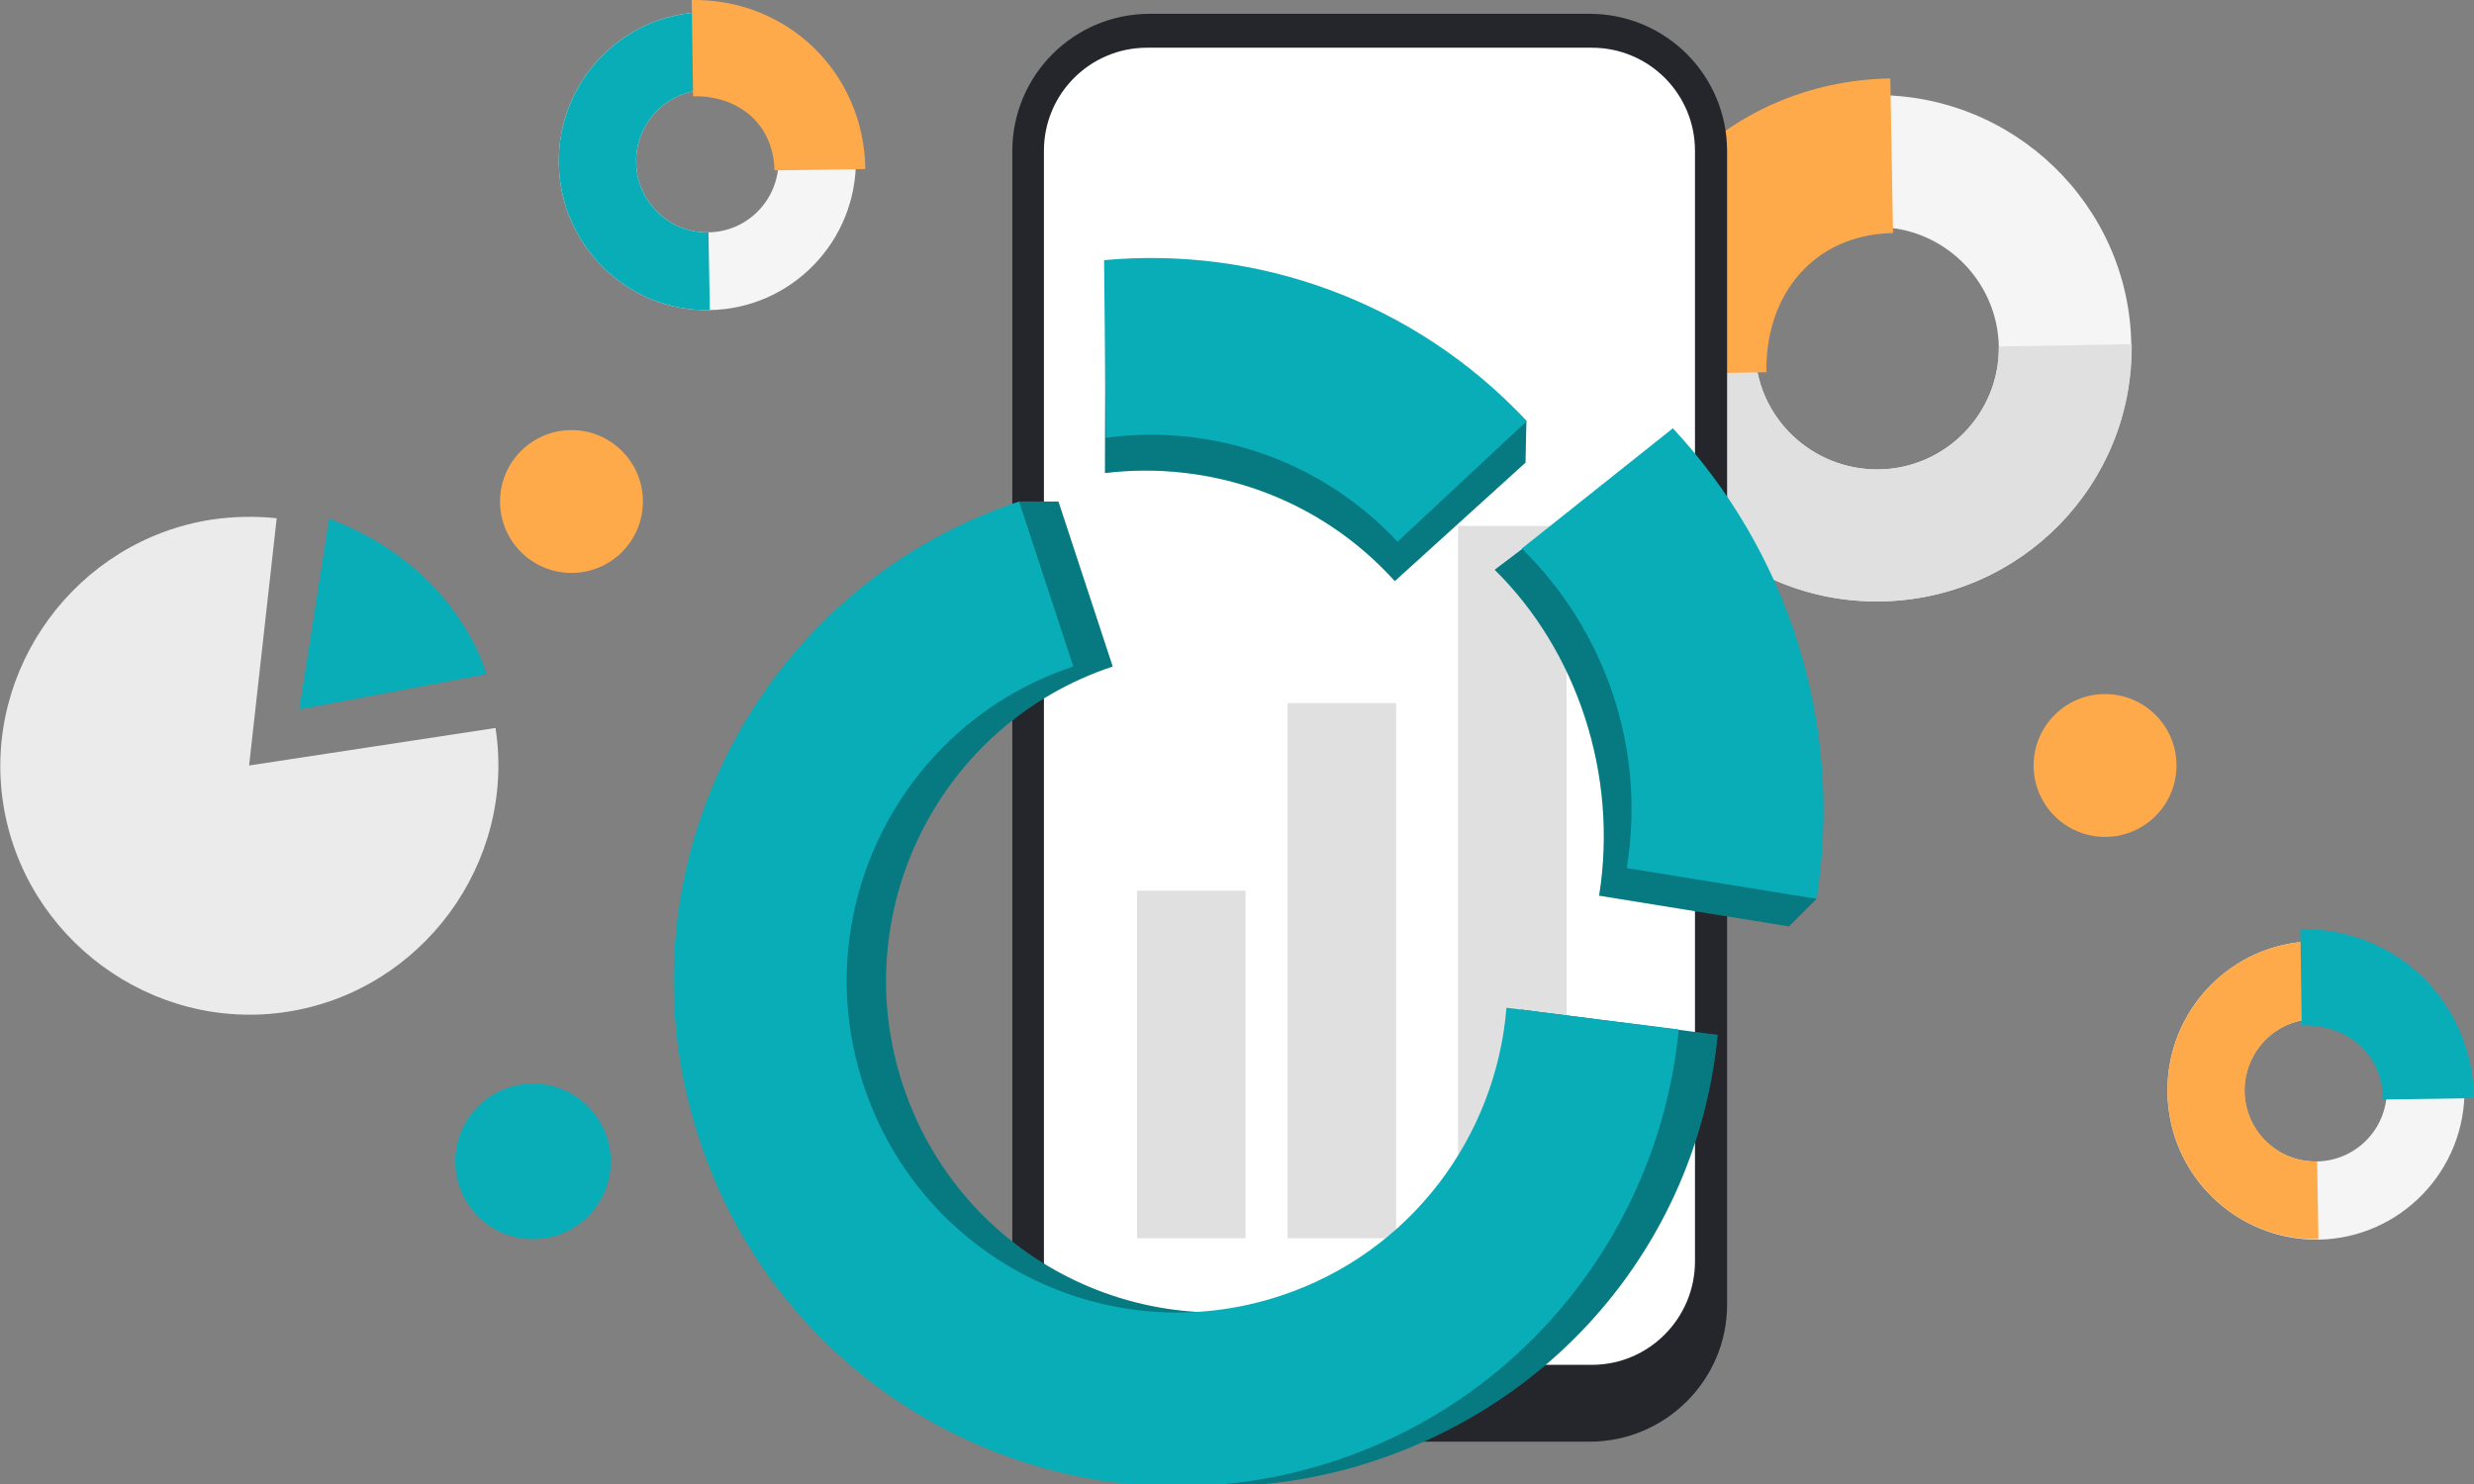 <svg width="500" height="300" viewBox="0 0 500 300" fill="none" xmlns="http://www.w3.org/2000/svg">
<rect x="0" y="0" width="500" height="300" fill="#808080" stroke="none"/>
<g clip-path="url(#clip0_944_7204)">
<path d="M107.732 250.508C99.051 250.508 92.016 243.472 92.016 234.792C92.016 226.111 99.051 219.075 107.732 219.075C116.413 219.075 123.448 226.111 123.448 234.792C123.448 243.472 116.413 250.508 107.732 250.508Z" fill="#08ADB8"/>
<path d="M380.117 121.579C351.791 122.036 328.307 99.466 327.851 71.232C327.394 42.997 350.146 19.697 378.472 19.24C406.798 18.783 430.281 41.352 430.738 69.587C431.195 97.822 408.534 121.122 380.117 121.579ZM378.929 45.921C365.405 46.104 354.532 57.343 354.715 70.775C354.897 84.298 366.136 95.08 379.751 94.898C393.275 94.715 404.148 83.476 403.965 70.044C403.691 56.52 392.452 45.647 378.929 45.921Z" fill="#F5F5F5"/>
<path d="M380.118 121.579C351.792 122.036 328.308 99.466 327.852 71.232L354.716 70.775C354.898 84.298 366.137 95.08 379.752 94.898C393.276 94.715 404.149 83.476 403.966 70.044L430.83 69.587C431.196 97.822 408.535 121.122 380.118 121.579Z" fill="#E0E0E0"/>
<path d="M323.739 75.8C323.191 42.723 348.867 16.407 382.036 15.859L382.584 47.109C366.685 47.383 356.725 59.444 356.999 75.252L323.739 75.8Z" fill="#FFAA4A"/>
<path d="M112.938 33.077C112.664 16.447 125.913 2.65 142.452 2.467C158.99 2.193 172.697 15.442 172.971 32.072C173.245 48.702 159.996 62.409 143.457 62.683C126.918 63.048 113.212 49.708 112.938 33.077ZM157.346 32.346C157.254 24.397 150.675 18.001 142.726 18.183C134.776 18.275 128.471 24.854 128.563 32.803C128.654 40.753 135.233 47.149 143.183 46.966C151.132 46.875 157.437 40.296 157.346 32.346Z" fill="#F5F5F5"/>
<path d="M112.938 33.077C112.664 16.447 125.913 2.65 142.452 2.467L142.726 18.183C134.776 18.274 128.471 24.854 128.563 32.803C128.654 40.753 135.233 47.149 143.183 46.966L143.457 62.682C126.918 63.048 113.212 49.707 112.938 33.077Z" fill="#08ADB8"/>
<path d="M139.801 -0C159.172 -0.274 174.614 14.711 174.888 34.174L156.522 34.448C156.34 25.128 149.304 19.28 140.075 19.462L139.801 -0Z" fill="#FFAA4A"/>
<path d="M438.047 220.903C437.773 204.273 451.022 190.567 467.561 190.293C484.1 190.019 497.806 203.359 498.08 219.989C498.354 236.619 485.105 250.326 468.566 250.6C451.936 250.783 438.321 237.533 438.047 220.903ZM482.364 220.172C482.272 212.223 475.693 205.826 467.744 206.009C459.794 206.1 453.489 212.679 453.581 220.629C453.672 228.579 460.251 234.975 468.201 234.792C476.15 234.701 482.546 228.122 482.364 220.172Z" fill="#F5F5F5"/>
<path d="M438.047 220.903C437.773 204.273 451.022 190.567 467.561 190.292L467.835 206.009C459.886 206.1 453.581 212.679 453.672 220.629C453.764 228.578 460.342 234.974 468.292 234.792L468.566 250.508C451.936 250.782 438.321 237.533 438.047 220.903Z" fill="#FFAA4A"/>
<path d="M464.91 187.825C484.282 187.551 499.724 202.537 499.998 221.999L481.632 222.274C481.449 212.953 474.413 207.105 465.184 207.288L464.91 187.825Z" fill="#08ADB8"/>
<path d="M50.346 154.748L100.145 147.164C104.349 174.485 85.251 200.343 58.022 204.547C30.701 208.75 4.842 189.653 0.639 162.423C-3.564 135.102 15.533 109.243 42.763 105.04C47.148 104.401 51.534 104.309 55.92 104.766L50.346 154.748Z" fill="#EBEBEB"/>
<path d="M66.519 104.857L60.488 143.417L98.317 136.29C98.317 136.29 92.743 114.726 66.519 104.857Z" fill="#08ADB8"/>
<path d="M115.496 115.823C123.469 115.823 129.933 109.359 129.933 101.385C129.933 93.412 123.469 86.948 115.496 86.948C107.522 86.948 101.059 93.412 101.059 101.385C101.059 109.359 107.522 115.823 115.496 115.823Z" fill="#FFAA4A"/>
<path d="M425.437 169.185C433.411 169.185 439.874 162.721 439.874 154.748C439.874 146.774 433.411 140.311 425.437 140.311C417.464 140.311 411 146.774 411 154.748C411 162.721 417.464 169.185 425.437 169.185Z" fill="#FFAA4A"/>
<path d="M321.271 291.444H232.364C217.013 291.444 204.586 279.017 204.586 263.666V30.57C204.586 15.219 217.013 2.792 232.364 2.792H321.271C336.622 2.792 349.049 15.219 349.049 30.57V263.757C349.049 279.017 336.53 291.444 321.271 291.444Z" fill="#24262C"/>
<path d="M321.726 275.91H231.814C220.301 275.91 210.98 266.59 210.98 255.077V30.479C210.98 18.966 220.301 9.646 231.814 9.646H321.726C333.239 9.646 342.559 18.966 342.559 30.479V254.985C342.559 266.499 333.239 275.91 321.726 275.91Z" fill="white"/>
<path d="M251.735 180.059H229.805V250.325H251.735V180.059Z" fill="#E0E0E0"/>
<path d="M282.16 142.138H260.23V250.325H282.16V142.138Z" fill="#E0E0E0"/>
<path d="M316.61 106.319H294.68V250.325H316.61V106.319Z" fill="#E0E0E0"/>
<path d="M332.51 92.156L302.082 115.183C318.621 131.447 327.119 156.484 323.189 181.063L361.567 187.277L367.14 181.703C370.795 147.803 354.257 115.548 332.51 92.156Z" fill="#08ADB8"/>
<g opacity="0.3">
<path d="M332.51 92.156L302.082 115.183C318.621 131.447 327.119 156.484 323.189 181.063L361.567 187.277L367.14 181.703C370.795 147.803 354.257 115.548 332.51 92.156Z" fill="black"/>
</g>
<path d="M338.085 86.582L307.566 110.888C324.105 127.153 332.786 150.91 328.765 175.49L367.142 181.703C372.808 145.793 361.02 111.254 338.085 86.582Z" fill="#08ADB8"/>
<path d="M223.412 59.718L223.32 95.629C244.519 93.07 266.54 100.471 281.891 117.467L308.298 93.527L308.481 85.212C286.277 62.094 253.291 57.434 223.412 59.718Z" fill="#08ADB8"/>
<g opacity="0.3">
<path d="M223.412 59.718L223.32 95.629C244.519 93.07 266.54 100.471 281.891 117.467L308.298 93.527L308.481 85.212C286.277 62.094 253.291 57.434 223.412 59.718Z" fill="black"/>
</g>
<path d="M223.137 52.591L223.502 88.501C244.61 85.669 266.722 92.705 282.439 109.517L308.572 85.121C285.728 60.724 253.93 49.759 223.137 52.591Z" fill="#08ADB8"/>
<path d="M307.384 204.09C305.282 230.132 293.038 253.249 266.813 261.93C231.817 273.534 194.08 254.529 182.475 219.349C170.87 184.262 189.876 146.341 224.873 134.737L213.908 101.385H206.05C157.073 121.579 132.402 179.236 149.306 230.406C166.941 283.951 224.507 313.008 277.87 295.281C317.343 282.124 343.385 248.224 347.131 209.207L307.384 204.09Z" fill="#08ADB8"/>
<g opacity="0.3">
<path d="M307.384 204.09C305.282 230.132 293.038 253.249 266.813 261.93C231.817 273.534 194.08 254.529 182.475 219.349C170.87 184.262 189.876 146.341 224.873 134.737L213.908 101.385H206.05C157.073 121.579 132.402 179.236 149.306 230.406C166.941 283.951 224.507 313.008 277.87 295.281C317.343 282.124 343.385 248.224 347.131 209.207L307.384 204.09Z" fill="black"/>
</g>
<path d="M304.459 203.724C302.357 229.766 285.088 253.249 258.863 261.93C223.867 273.534 186.129 254.529 174.525 219.349C162.92 184.262 181.926 146.341 216.922 134.737L205.957 101.385C152.595 119.112 123.629 176.86 141.356 230.406C158.991 283.951 216.557 313.008 269.919 295.281C309.393 282.124 335.526 247.127 339.273 208.11L304.459 203.724Z" fill="#08ADB8"/>
</g>
<defs>
<clipPath id="clip0_944_7204">
<rect width="500" height="300" fill="white"/>
</clipPath>
</defs>
</svg>
